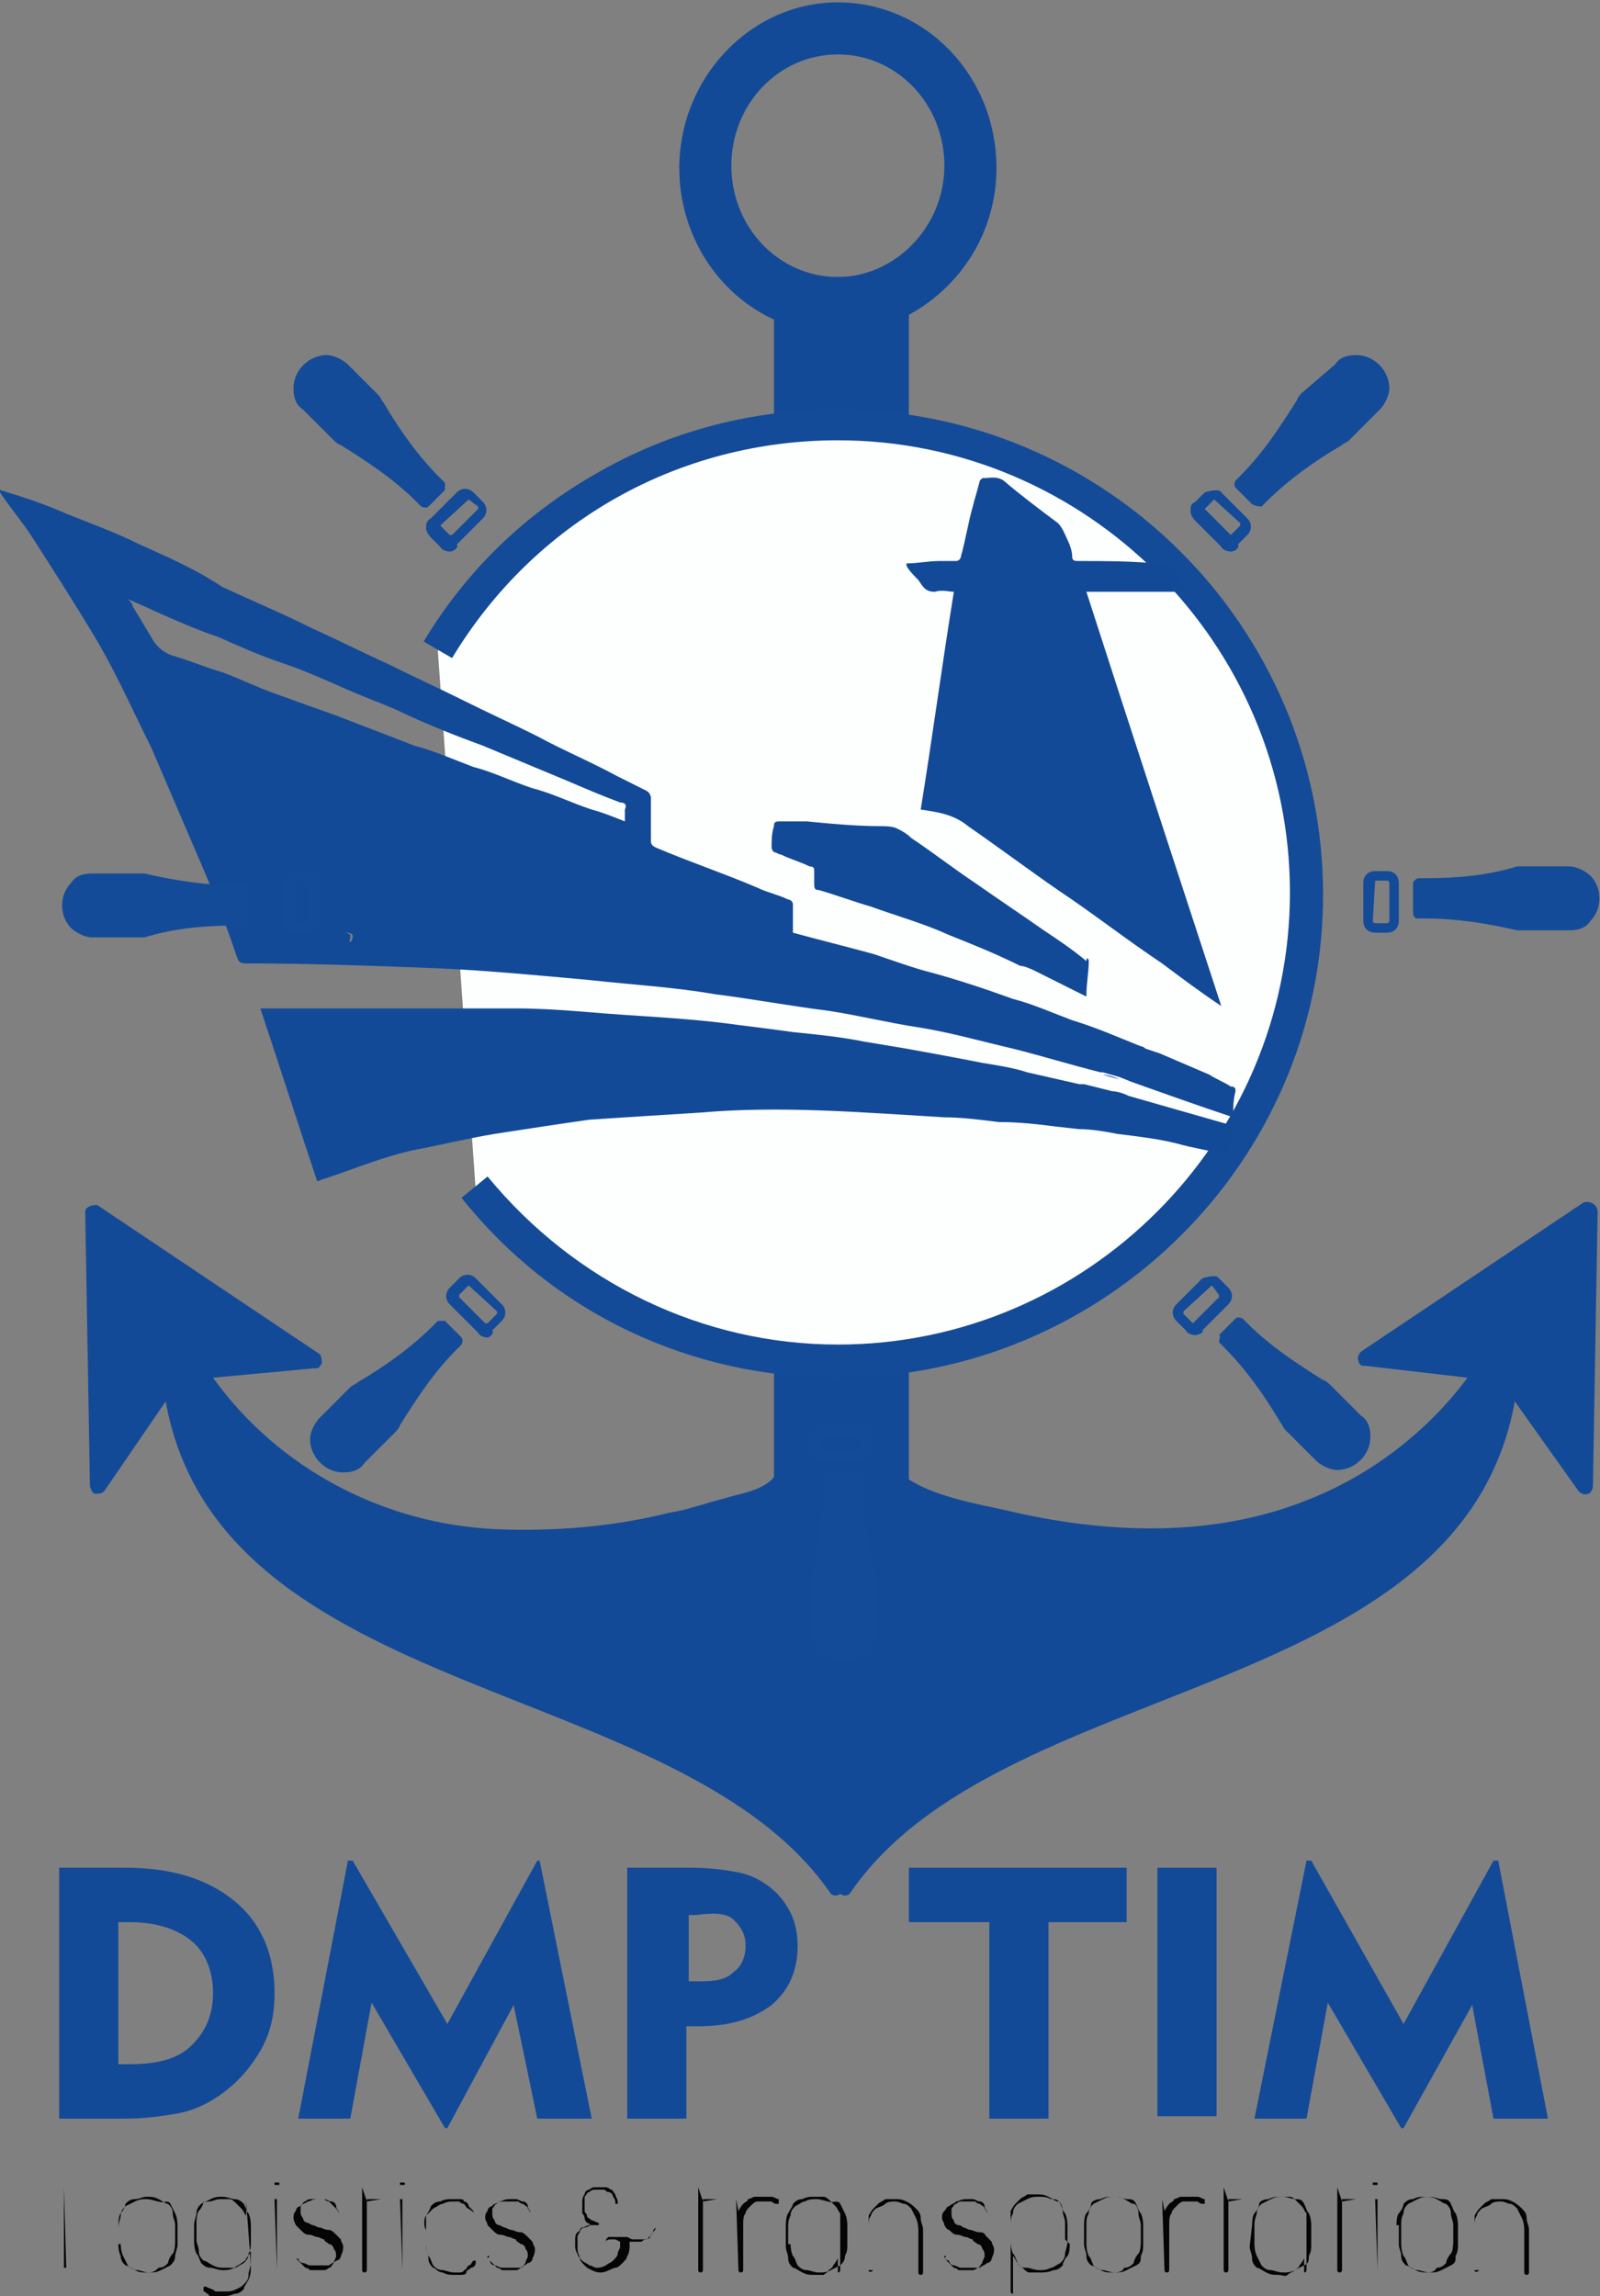 <?xml version="1.0" encoding="utf-8"?>
<!-- Generator: Adobe Illustrator 26.3.0, SVG Export Plug-In . SVG Version: 6.00 Build 0)  -->
<svg version="1.1" id="Layer_2_00000138558044980782426250000004317415673358738363_"
	 xmlns="http://www.w3.org/2000/svg" xmlns:xlink="http://www.w3.org/1999/xlink" x="0px" y="0px" viewBox="0 0 67.6 97"
	 style="enable-background:new 0 0 67.6 97;" xml:space="preserve">
<rect x="0" y="0" width="67.6" height="97" fill="#808080" stroke="none"/>
<style type="text/css">
	.st0{fill:#134A98;}
	.st1{fill:#FDFEFE;}
	.st2{fill:#144B98;}
	.st3{fill:#050505;}
</style>
<g>
	<g>
		<path class="st0" d="M66.9,50.8l-9.4,6.3c0,0-0.2,0.2-0.1,0.4c0,0.1,0.1,0.2,0.2,0.2c0,0,0.1,0,0.1,0l4.3,0.5
			c-1.7,2.3-4.1,4.1-6.6,5.1c-4.1,1.7-8.7,1.5-12.9,0.5c-1.4-0.3-3-0.6-4.1-1.3V27.3h10.9v-2.7H38.4V13.3c2.2-1.2,3.7-3.5,3.7-6.2
			c0-3.9-3-7-6.7-7s-6.7,3.2-6.7,7c0,2.8,1.6,5.3,4,6.4v11.2h-9.6v2.7h9.6v35c-0.5,0.6-1.5,0.7-2.1,0.9c-0.8,0.2-1.6,0.5-2.3,0.6
			c-2.4,0.6-4.9,0.8-7.3,0.7c-4.7-0.2-9.2-2.5-12-6.4l4.3-0.4c0,0,0.1,0,0.1,0c0.1,0,0.1-0.1,0.2-0.2c0-0.1,0-0.3-0.1-0.4l-9.4-6.3
			c0,0-0.5,0-0.5,0.3l0.2,11.6c0,0,0.1,0.3,0.2,0.3c0.2,0,0.3,0,0.4-0.1L7,59.2C9.3,72,28.8,70.8,35.1,80c0.1,0.1,0.3,0.1,0.4,0
			c0.1,0.1,0.3,0.1,0.4,0c6.3-9.3,25.8-8,28.1-20.8l2.7,3.8c0,0,0.2,0.2,0.4,0.1c0.1,0,0.2-0.2,0.2-0.3l0.2-11.6
			C67.5,50.9,67.2,50.7,66.9,50.8 M7.6,58.4L7.6,58.4z M35.4,11.7c-2.5,0-4.5-2.1-4.5-4.7s2-4.7,4.5-4.7c2.5,0,4.5,2.1,4.5,4.7
			S37.8,11.7,35.4,11.7 M63.2,58.3L63.2,58.3z"/>
		<path class="st1" d="M18.5,27.5c3.5-5.7,9.8-9.5,16.9-9.5c10.9,0,19.8,8.9,19.8,19.8s-8.9,19.8-19.8,19.8
			c-6.2,0-11.7-2.9-15.3-7.3"/>
		<path class="st2" d="M35.4,58.2c-6.2,0-12-2.7-15.9-7.6l1.1-0.9c3.7,4.5,9.1,7.1,14.8,7.1c10.5,0,19.1-8.6,19.1-19.1
			s-8.6-19.1-19.1-19.1c-6.7,0-12.8,3.4-16.3,9.2l-1.2-0.7c1.8-3,4.3-5.4,7.3-7.1c3.1-1.8,6.6-2.7,10.2-2.7
			c11.3,0,20.5,9.2,20.5,20.5S46.6,58.2,35.4,58.2"/>
		<path class="st0" d="M2.5,89.5V78.9h2.8c2,0,3.5,0.5,4.6,1.4s1.7,2.2,1.7,3.9c0,1-0.2,1.8-0.7,2.6c-0.5,0.8-1.1,1.4-1.9,1.9
			c-0.5,0.3-1,0.5-1.6,0.6c-0.6,0.1-1.3,0.2-2.1,0.2L2.5,89.5L2.5,89.5z M5,87.2h0.5c1.1,0,2-0.2,2.6-0.8s0.9-1.3,0.9-2.2
			c0-0.9-0.3-1.7-0.9-2.2c-0.6-0.5-1.5-0.8-2.6-0.8H5C5,81.2,5,87.2,5,87.2z"/>
		<polygon class="st0" points="12.6,89.5 14.7,78.6 14.9,78.6 18.9,85.5 22.7,78.6 22.8,78.6 25,89.5 22.7,89.5 21.7,84.7 
			18.9,89.9 18.8,89.9 15.7,84.6 14.8,89.5 		"/>
		<path class="st0" d="M26.5,89.5V78.9h2.7c0.8,0,1.5,0.1,2,0.2c0.5,0.1,0.9,0.3,1.3,0.6c0.4,0.3,0.7,0.7,0.9,1.1
			c0.2,0.4,0.3,0.9,0.3,1.4c0,1.1-0.4,1.9-1.1,2.5c-0.8,0.6-1.8,0.9-3.1,0.9h-0.3c0,0-0.1,0-0.2,0v3.9
			C29.1,89.5,26.5,89.5,26.5,89.5z M29.4,80.9h-0.3v2.8h0.5c0.7,0,1.1-0.1,1.4-0.4c0.3-0.2,0.5-0.6,0.5-1.1s-0.2-0.8-0.5-1.1
			S30.1,80.8,29.4,80.9"/>
		<polygon class="st0" points="41.8,89.5 41.8,81.2 38.4,81.2 38.4,78.9 47.6,78.9 47.6,81.2 44.3,81.2 44.3,89.5 		"/>
		<rect x="48.9" y="78.9" class="st0" width="2.5" height="10.5"/>
		<polygon class="st0" points="53,89.5 55.2,78.6 55.4,78.6 59.3,85.5 63.1,78.6 63.3,78.6 65.4,89.5 63.1,89.5 62.2,84.7 
			59.3,89.9 59.2,89.9 56.1,84.6 55.2,89.5 		"/>
		<path class="st3" d="M2.7,92.4C2.7,92.4,2.7,92.4,2.7,92.4C2.7,92.4,2.7,92.4,2.7,92.4L2.7,92.4C2.7,92.4,2.7,92.4,2.7,92.4
			C2.8,92.4,2.8,92.4,2.7,92.4l0.1,3.4h1.8c0,0,0,0,0,0c0,0,0,0,0,0l0,0v0c0,0,0,0,0,0H2.7c0,0,0,0,0,0c0,0,0,0,0,0L2.7,92.4
			L2.7,92.4z"/>
		<path class="st3" d="M5,94c0,0,0-0.4,0.1-0.5s0.2-0.3,0.2-0.4c0.1-0.1,0.2-0.2,0.4-0.2c0.2,0,0.3-0.1,0.5-0.1c0.2,0,0.3,0,0.5,0.1
			C6.9,93,7,93.1,7.1,93.1c0.1,0.1,0.2,0.2,0.2,0.4c0,0.2,0.1,0.3,0.1,0.5v0.7c0,0,0,0.4-0.1,0.5c-0.1,0.1-0.2,0.3-0.2,0.4
			c-0.1,0.1-0.2,0.2-0.4,0.2C6.5,96,6.4,96,6.2,96c-0.2,0-0.3,0-0.5-0.1s-0.3-0.2-0.4-0.2c-0.1-0.1-0.2-0.2-0.2-0.4
			C5,95.1,5,94.9,5,94.8V94L5,94z M5.1,94.8c0,0,0,0.3,0.1,0.5s0.1,0.2,0.2,0.4c0.1,0.1,0.2,0.2,0.4,0.2c0.1,0,0.3,0.1,0.5,0.1
			c0.2,0,0.3,0,0.5-0.1c0.2-0.1,0.2-0.1,0.4-0.2c0.1-0.1,0.2-0.2,0.2-0.4c0-0.1,0.1-0.3,0.1-0.5V94c0,0,0-0.3-0.1-0.5
			s-0.1-0.2-0.2-0.4S6.9,93.1,6.7,93c-0.1,0-0.3-0.1-0.5-0.1c-0.2,0-0.3,0-0.5,0.1c-0.2,0.1-0.2,0.1-0.4,0.2
			c-0.1,0.1-0.2,0.2-0.2,0.4c0,0.1-0.1,0.3-0.1,0.5V94.8z"/>
		<path class="st3" d="M10.6,95.7c0,0.2,0,0.4-0.1,0.6c-0.1,0.2-0.2,0.3-0.2,0.4c-0.1,0.1-0.2,0.2-0.4,0.2C9.7,97,9.5,97,9.4,97
			c-0.1,0-0.2,0-0.2,0c-0.1,0-0.2,0-0.2,0c-0.1,0-0.2,0-0.2-0.1c-0.1,0-0.1-0.1-0.2-0.1l0,0v-0.1l0,0v-0.1h0.1l0,0
			c0.2,0.1,0.3,0.1,0.4,0.2c0.1,0,0.2,0,0.4,0c0.2,0,0.3,0,0.5-0.1c0.2-0.1,0.2-0.1,0.3-0.2c0.1-0.1,0.2-0.2,0.2-0.4
			s0.1-0.3,0.1-0.5v-0.5c0,0-0.1,0.2-0.2,0.3c0,0.1-0.2,0.2-0.2,0.2c-0.1,0.1-0.2,0.1-0.3,0.2c-0.1,0-0.2,0-0.4,0
			c-0.2,0-0.3,0-0.5-0.1c-0.2-0.1-0.3-0.2-0.4-0.2c-0.1-0.1-0.2-0.2-0.2-0.4c0-0.2-0.1-0.3-0.1-0.5v-0.7c0,0,0-0.4,0.1-0.5
			c0.1-0.1,0.2-0.3,0.2-0.4C8.5,93.1,8.7,93,8.8,93c0.2,0,0.3-0.1,0.5-0.1c0.1,0,0.2,0,0.4,0c0.1,0,0.2,0.1,0.3,0.2
			c0.1,0.1,0.2,0.2,0.2,0.2c0.1,0.1,0.1,0.2,0.2,0.3V93c0,0,0,0,0,0c0,0,0,0,0,0c0,0,0,0,0,0s0,0,0,0L10.6,95.7L10.6,95.7L10.6,95.7
			z M8.2,94.7c0,0,0,0.3,0.1,0.5c0.1,0.1,0.1,0.2,0.2,0.4c0.1,0.1,0.2,0.2,0.4,0.2c0.1,0,0.3,0.1,0.5,0.1s0.3,0,0.5-0.1
			c0.1,0,0.2-0.1,0.4-0.2c0.1-0.1,0.2-0.2,0.2-0.4c0.1-0.2,0.1-0.3,0.1-0.5V94c0,0,0-0.3-0.1-0.5c-0.1-0.1-0.1-0.2-0.2-0.4
			c-0.1-0.1-0.2-0.2-0.4-0.2c-0.1,0-0.3-0.1-0.5-0.1s-0.3,0-0.5,0.1c-0.2,0.1-0.2,0.1-0.4,0.2c-0.1,0.1-0.2,0.2-0.2,0.4
			c0,0.1-0.1,0.3-0.1,0.5V94.7L8.2,94.7z"/>
		<path class="st3" d="M11.6,92.2C11.6,92.2,11.6,92.2,11.6,92.2l0.2,0c0,0,0,0,0,0v0.1c0,0,0,0,0,0h-0.2l0,0l0,0L11.6,92.2
			L11.6,92.2z M11.6,92.9C11.6,92.9,11.6,92.9,11.6,92.9C11.6,92.9,11.6,92.9,11.6,92.9C11.7,92.9,11.7,92.9,11.6,92.9
			C11.7,92.9,11.7,92.9,11.6,92.9l0.1,3c0,0,0,0,0,0.1c0,0,0,0,0,0s0,0,0,0s0,0,0-0.1V92.9L11.6,92.9z"/>
		<path class="st3" d="M12.5,95.4c0,0,0-0.1,0-0.1l0,0c0,0,0,0,0,0S12.5,95.3,12.5,95.4c0,0,0.1,0.1,0.2,0.2
			c0.1,0.1,0.1,0.1,0.2,0.2c0.1,0,0.2,0.1,0.2,0.1c0.1,0,0.2,0,0.3,0c0.1,0,0.2,0,0.3,0c0.1,0,0.2-0.1,0.2-0.1
			c0.1,0,0.1-0.1,0.2-0.2c0-0.1,0.1-0.2,0.1-0.3c0-0.1,0-0.2-0.1-0.3c0-0.1-0.1-0.2-0.2-0.2c-0.1-0.1-0.2-0.1-0.2-0.2
			c-0.1,0-0.2-0.1-0.3-0.1c-0.1,0-0.2-0.1-0.4-0.1c-0.1,0-0.2-0.1-0.3-0.2c-0.1-0.1-0.2-0.2-0.2-0.2s-0.1-0.2-0.1-0.3s0-0.2,0.1-0.3
			c0-0.1,0.1-0.2,0.2-0.2c0-0.1,0.2-0.1,0.3-0.2c0.1,0,0.2-0.1,0.4-0.1c0.1,0,0.2,0,0.3,0c0.1,0,0.2,0.1,0.3,0.1
			c0.1,0,0.2,0.1,0.2,0.2c0,0.1,0.1,0.2,0.1,0.2c0,0,0,0,0,0.1l0,0l0,0c0,0,0,0,0,0c0,0,0,0,0,0c0-0.1-0.1-0.2-0.1-0.2
			S14,93.1,13.9,93c-0.1,0-0.2-0.1-0.2-0.1c-0.1,0-0.2,0-0.3,0c-0.1,0-0.2,0-0.3,0c-0.1,0-0.2,0.1-0.2,0.1c-0.1,0-0.1,0.1-0.2,0.2
			c0,0.1,0,0.2,0,0.2c0,0.1,0,0.2,0.1,0.3c0,0.1,0.1,0.2,0.2,0.2c0,0,0.2,0.1,0.2,0.1c0.1,0,0.2,0.1,0.3,0.1c0.1,0,0.2,0.1,0.4,0.1
			c0.1,0,0.2,0.1,0.3,0.2c0.1,0.1,0.2,0.2,0.2,0.2c0,0.1,0.1,0.2,0.1,0.3s0,0.2-0.1,0.4c0,0.1-0.1,0.2-0.2,0.2
			c-0.1,0.1-0.2,0.1-0.3,0.2c-0.1,0-0.2,0-0.4,0c-0.1,0-0.2,0-0.4,0c-0.1,0-0.2-0.1-0.3-0.1c-0.1,0-0.2-0.1-0.2-0.2
			C12.5,95.5,12.5,95.4,12.5,95.4"/>
		<path class="st3" d="M15.5,93v2.9c0,0,0,0.1-0.1,0.1l0,0c0,0-0.1,0-0.1-0.1V93h-0.5c0,0,0,0,0,0c0,0,0,0,0,0c0,0,0,0,0,0
			c0,0,0,0,0,0h0.5v-0.6c0,0,0,0,0,0c0,0,0,0,0,0l0,0c0,0,0,0,0,0c0,0,0,0,0,0L15.5,93l0.6-0.1c0,0,0,0,0,0c0,0,0,0,0,0c0,0,0,0,0,0
			c0,0,0,0,0,0H15.5L15.5,93z"/>
		<path class="st3" d="M16.9,92.2C16.9,92.2,16.9,92.2,16.9,92.2l0.2,0c0,0,0,0,0,0v0.1c0,0,0,0,0,0h-0.2l0,0l0,0L16.9,92.2
			L16.9,92.2z M16.9,92.9C16.9,92.9,16.9,92.9,16.9,92.9C16.9,92.9,16.9,92.9,16.9,92.9C17,92.9,16.9,92.9,16.9,92.9
			C17,92.9,17,92.9,16.9,92.9l0.1,3c0,0,0,0,0,0.1c0,0,0,0,0,0c0,0,0,0,0,0c0,0,0,0,0-0.1V92.9L16.9,92.9z"/>
		<path class="st3" d="M18,93.6c0,0,0.2-0.3,0.2-0.4c0.1-0.1,0.2-0.2,0.4-0.2c0.2-0.1,0.3-0.1,0.5-0.1c0.1,0,0.2,0,0.3,0
			c0.1,0,0.2,0,0.2,0.1c0.1,0,0.2,0.1,0.2,0.2c0.1,0.1,0.1,0.1,0.2,0.2l0,0v0.1H20c0,0,0,0,0,0c0-0.1-0.1-0.1-0.2-0.2
			c-0.1,0-0.1-0.1-0.2-0.2c-0.1,0-0.2-0.1-0.2-0.1s-0.2,0-0.2,0c-0.2,0-0.3,0-0.5,0.1c-0.1,0-0.2,0.1-0.4,0.2
			C18.2,93.4,18.1,93.5,18,93.6c0,0.2,0,0.4,0,0.5v0.7c0,0,0,0.3,0.1,0.5c0.1,0.1,0.1,0.2,0.2,0.4c0.1,0.1,0.2,0.2,0.4,0.2
			c0.1,0,0.3,0.1,0.5,0.1c0.1,0,0.2,0,0.2,0s0.2,0,0.2-0.1c0.1,0,0.1-0.1,0.2-0.2c0.1,0,0.1-0.1,0.2-0.2c0,0,0,0,0,0h0.1
			c0,0,0,0.1,0,0.1c0,0.1-0.1,0.2-0.2,0.2c-0.1,0.1-0.2,0.1-0.2,0.2s-0.2,0.1-0.2,0.1c-0.1,0-0.2,0-0.3,0c-0.2,0-0.3,0-0.5-0.1
			c-0.2,0-0.3-0.2-0.4-0.2c-0.1-0.1-0.2-0.2-0.2-0.4c0-0.2-0.1-0.3-0.1-0.5v-0.7C17.9,94.1,17.9,93.7,18,93.6"/>
		<path class="st3" d="M20.6,95.4c0,0,0-0.1,0-0.1l0,0c0,0,0,0,0,0C20.7,95.3,20.7,95.3,20.6,95.4c0,0,0.1,0.1,0.2,0.2
			c0.1,0.1,0.1,0.1,0.2,0.2c0.1,0,0.2,0.1,0.2,0.1c0.1,0,0.2,0,0.3,0c0.1,0,0.2,0,0.3,0c0.1,0,0.2-0.1,0.2-0.1
			c0.1,0,0.1-0.1,0.2-0.2c0-0.1,0.1-0.2,0.1-0.3c0-0.1,0-0.2-0.1-0.3c0-0.1-0.1-0.2-0.2-0.2c-0.1-0.1-0.2-0.1-0.2-0.2
			c-0.1,0-0.2-0.1-0.3-0.1c-0.1,0-0.2-0.1-0.4-0.1c-0.1,0-0.2-0.1-0.3-0.2c-0.1-0.1-0.2-0.2-0.2-0.2c0-0.1-0.1-0.2-0.1-0.3
			s0-0.2,0.1-0.3c0-0.1,0.1-0.2,0.2-0.2c0-0.1,0.2-0.1,0.3-0.2c0.1,0,0.2-0.1,0.4-0.1s0.2,0,0.3,0c0.1,0,0.2,0.1,0.3,0.1
			c0.1,0,0.2,0.1,0.2,0.2c0,0.1,0.1,0.2,0.1,0.2c0,0,0,0,0,0.1l0,0l0,0c0,0,0,0,0,0c0,0,0,0,0,0c0-0.1-0.1-0.2-0.1-0.2
			c0-0.1-0.1-0.1-0.2-0.2c-0.1,0-0.2-0.1-0.2-0.1c-0.1,0-0.2,0-0.3,0s-0.2,0-0.3,0S21,93,21,93.1c-0.1,0-0.1,0.1-0.2,0.2
			c0,0.1,0,0.2,0,0.2c0,0.1,0,0.2,0.1,0.3c0,0.1,0.1,0.2,0.2,0.2c0,0,0.2,0.1,0.2,0.1c0.1,0,0.2,0.1,0.3,0.1c0.1,0,0.2,0.1,0.4,0.1
			c0.1,0,0.2,0.1,0.3,0.2c0.1,0.1,0.2,0.2,0.2,0.2c0,0.1,0.1,0.2,0.1,0.3s0,0.2-0.1,0.4c0,0.1-0.1,0.2-0.2,0.2
			c-0.1,0.1-0.2,0.1-0.3,0.2c-0.1,0-0.2,0-0.4,0c-0.1,0-0.2,0-0.4,0c-0.1,0-0.2-0.1-0.3-0.1c-0.1,0-0.2-0.1-0.2-0.2
			C20.7,95.5,20.6,95.4,20.6,95.4"/>
		<path class="st3" d="M25.6,94.7C25.6,94.7,25.6,94.7,25.6,94.7c0-0.1,0-0.1,0.1-0.2c0,0,0.1,0,0.1,0c0,0,0.1,0,0.2,0
			c0,0,0.1,0,0.2,0c0,0,0.1,0,0.1,0h0.2l0.2,0.1c0,0,0.1,0,0.2,0c0.1,0,0.2,0,0.3,0c0.1,0,0.2,0,0.2-0.1c0.1,0,0.1-0.1,0.2-0.2
			c0-0.1,0-0.1,0.1-0.2l0,0c0,0,0,0,0,0l0,0l0,0c0,0,0,0,0,0c0,0.1-0.1,0.2-0.2,0.3c0,0.1-0.1,0.2-0.2,0.2c-0.1,0-0.2,0.1-0.2,0.1
			s-0.2,0-0.3,0c0,0,0,0-0.1,0h-0.1v0.2c0,0,0,0.3-0.1,0.4c0,0.1-0.1,0.2-0.2,0.3c-0.1,0.1-0.2,0.2-0.3,0.2S25.6,96,25.4,96
			c-0.1,0-0.2,0-0.4-0.1c-0.2-0.1-0.2-0.1-0.3-0.2c-0.1-0.1-0.2-0.2-0.2-0.3c0-0.1-0.1-0.2-0.1-0.4v-0.2c0,0,0-0.2,0-0.3
			c0-0.1,0.1-0.2,0.1-0.2c0-0.1,0.1-0.2,0.2-0.2c0.1,0,0.2-0.1,0.3-0.1c-0.1,0-0.1-0.1-0.2-0.1c0,0-0.1-0.1-0.1-0.2
			c0,0,0-0.1-0.1-0.2c0-0.1,0-0.1,0-0.2V93c0,0,0-0.2,0.1-0.3c0-0.1,0.1-0.2,0.2-0.2c0.1-0.1,0.2-0.1,0.2-0.1s0.2,0,0.3,0
			c0.1,0,0.2,0,0.2,0c0.1,0,0.2,0.1,0.2,0.1c0.1,0,0.1,0.1,0.2,0.2c0,0.1,0.1,0.2,0.1,0.3l0,0v0.1h-0.1l0,0c0-0.1,0-0.2-0.1-0.3
			c0-0.1-0.1-0.2-0.2-0.2c-0.1,0-0.1-0.1-0.2-0.1c-0.1,0-0.2,0-0.2,0s-0.2,0-0.2,0c-0.1,0-0.2,0.1-0.2,0.1c-0.1,0-0.1,0.1-0.2,0.2
			c0,0.1,0,0.2,0,0.3v0.1c0,0,0,0.2,0,0.2c0,0.1,0.1,0.1,0.1,0.2c0,0.1,0.1,0.1,0.2,0.2c0.1,0,0.2,0.1,0.3,0.1c0,0,0,0,0,0l0,0v0.1
			c0,0,0,0,0,0h-0.1c0,0-0.2,0-0.3,0c-0.1,0-0.2,0.1-0.3,0.1c-0.1,0-0.1,0.2-0.2,0.2c-0.1,0.1-0.1,0.2-0.1,0.4v0.2
			c0,0,0,0.2,0.1,0.3c0,0.1,0.1,0.2,0.2,0.3c0.1,0.1,0.2,0.1,0.3,0.2c0.1,0,0.2,0.1,0.3,0.1c0.1,0,0.2,0,0.4-0.1
			c0.1-0.1,0.2-0.1,0.3-0.2c0.1-0.1,0.2-0.2,0.2-0.3c0-0.1,0.1-0.2,0.1-0.3v-0.2L26,94.6c0,0-0.2,0-0.2,0S25.6,94.6,25.6,94.7
			C25.6,94.7,25.6,94.7,25.6,94.7c-0.1-0.1-0.1-0.1-0.1-0.1l0,0L25.6,94.7z"/>
		<path class="st3" d="M29.7,93v2.9c0,0,0,0.1-0.1,0.1l0,0c0,0-0.1,0-0.1-0.1V93h-0.5c0,0,0,0,0,0c0,0,0,0,0,0c0,0,0,0,0,0
			c0,0,0,0,0,0h0.5v-0.6c0,0,0,0,0,0c0,0,0,0,0,0l0,0c0,0,0,0,0,0c0,0,0,0,0,0L29.7,93l0.6-0.1c0,0,0,0,0,0c0,0,0,0,0,0c0,0,0,0,0,0
			c0,0,0,0,0,0H29.7L29.7,93z"/>
		<path class="st3" d="M31.1,92.9C31.1,92.9,31.1,92.9,31.1,92.9C31.1,92.9,31.1,92.9,31.1,92.9L31.1,92.9
			C31.2,92.9,31.2,92.9,31.1,92.9C31.2,92.9,31.2,92.9,31.1,92.9l0.1,0.5c0,0,0.1-0.2,0.2-0.3s0.2-0.1,0.2-0.2
			c0.1,0,0.2-0.1,0.3-0.1c0.1,0,0.2,0,0.3,0c0.1,0,0.2,0,0.4,0c0.1,0,0.2,0.1,0.3,0.1c0,0,0,0,0,0.1l0,0v0.1c0,0-0.1,0-0.1,0
			c-0.1,0-0.2-0.1-0.2-0.1c-0.1,0-0.2,0-0.3,0s-0.2,0-0.3,0c-0.1,0-0.2,0.1-0.3,0.2c-0.1,0.1-0.2,0.2-0.2,0.3
			c-0.1,0.1-0.1,0.3-0.1,0.5v1.9c0,0,0,0.1-0.1,0.1l0,0c0,0-0.1,0-0.1-0.1L31.1,92.9L31.1,92.9L31.1,92.9z"/>
		<path class="st3" d="M33.2,94c0,0,0-0.4,0.1-0.5c0.1-0.2,0.2-0.3,0.2-0.4c0.1-0.1,0.2-0.2,0.4-0.2c0.2-0.1,0.3-0.1,0.5-0.1
			c0.1,0,0.2,0,0.4,0c0.1,0,0.2,0.1,0.3,0.2c0.1,0.1,0.2,0.2,0.2,0.2c0.1,0.1,0.1,0.2,0.2,0.3v-0.6c0,0,0,0,0,0c0,0,0,0,0,0
			c0,0,0,0,0,0c0,0,0,0,0,0v3c0,0,0,0.1-0.1,0.1l0,0c0,0,0,0,0,0c0,0,0,0,0,0v-0.6c0,0-0.1,0.2-0.2,0.3c0,0.1-0.2,0.2-0.2,0.2
			C35,96,34.9,96,34.8,96.1c-0.1,0-0.2,0-0.4,0c-0.2,0-0.3,0-0.5-0.1c-0.2-0.1-0.3-0.2-0.4-0.2c-0.1-0.1-0.2-0.2-0.2-0.4
			c0-0.2-0.1-0.3-0.1-0.5L33.2,94L33.2,94L33.2,94z M33.4,94.8c0,0,0,0.3,0.1,0.5c0.1,0.1,0.1,0.2,0.2,0.4c0.1,0.1,0.2,0.2,0.4,0.2
			c0.1,0,0.3,0.1,0.5,0.1c0.2,0,0.3,0,0.5-0.1c0.2-0.1,0.2-0.1,0.4-0.2c0.1-0.1,0.2-0.2,0.2-0.4c0.1-0.2,0.1-0.3,0.1-0.5V94
			c0,0,0-0.3-0.1-0.5s-0.1-0.2-0.2-0.4S35.1,93.1,35,93c-0.1,0-0.3-0.1-0.5-0.1c-0.2,0-0.3,0-0.5,0.1c-0.1,0-0.2,0.1-0.4,0.2
			c-0.1,0.1-0.2,0.2-0.2,0.4c-0.1,0.2-0.1,0.3-0.1,0.5V94.8z"/>
		<path class="st3" d="M36.9,95.9C36.9,95.9,36.9,96,36.9,95.9L36.9,95.9c-0.1,0.1-0.2,0.1-0.2,0v-3c0,0,0,0,0,0c0,0,0,0,0,0l0,0
			c0,0,0,0,0,0c0,0,0,0,0,0v0.7c0,0,0.1-0.2,0.2-0.3s0.2-0.2,0.2-0.2c0.1-0.1,0.2-0.1,0.3-0.2c0.1,0,0.2,0,0.4,0
			c0.2,0,0.3,0,0.5,0.1c0.2,0.1,0.3,0.2,0.4,0.3c0.1,0.1,0.2,0.2,0.2,0.4c0,0.2,0.1,0.3,0.1,0.5v1.8c0,0,0,0.1-0.1,0.1l0,0
			c0,0-0.1,0-0.1-0.1v-1.8c0,0,0-0.3-0.1-0.5c-0.1-0.2-0.1-0.2-0.2-0.4c-0.1-0.1-0.2-0.2-0.3-0.2c-0.1,0-0.2-0.1-0.4-0.1
			c-0.1,0-0.3,0-0.4,0.1c-0.1,0.1-0.2,0.1-0.4,0.2c-0.1,0.1-0.2,0.2-0.2,0.3c-0.1,0.1-0.1,0.3-0.1,0.4v1.9l0,0L36.9,95.9z"/>
		<path class="st3" d="M39.9,95.4c0,0,0-0.1,0-0.1l0,0c0,0,0,0,0,0C40,95.3,40,95.3,39.9,95.4c0,0,0.1,0.1,0.2,0.2
			c0.1,0.1,0.1,0.1,0.2,0.2c0.1,0,0.2,0.1,0.2,0.1c0.1,0,0.2,0,0.3,0c0.1,0,0.2,0,0.3,0c0.1,0,0.2-0.1,0.2-0.1
			c0.1,0,0.1-0.1,0.2-0.2c0-0.1,0.1-0.2,0.1-0.3c0-0.1,0-0.2-0.1-0.3c0-0.1-0.1-0.2-0.2-0.2c-0.1-0.1-0.2-0.1-0.2-0.2
			c-0.1,0-0.2-0.1-0.3-0.1c-0.1,0-0.2-0.1-0.4-0.1c-0.1,0-0.2-0.1-0.3-0.2c-0.1,0-0.2-0.2-0.2-0.2c0-0.1-0.1-0.2-0.1-0.3
			s0-0.2,0.1-0.3c0.1-0.1,0.1-0.2,0.2-0.2c0.1-0.1,0.2-0.1,0.3-0.2c0.1,0,0.2-0.1,0.4-0.1s0.2,0,0.3,0c0.1,0,0.2,0.1,0.3,0.1
			c0.1,0,0.2,0.1,0.2,0.2c0,0.1,0.1,0.2,0.1,0.2c0,0,0,0,0,0.1l0,0l0,0c0,0,0,0,0,0c0,0,0,0,0,0c0-0.1-0.1-0.2-0.1-0.2
			c0-0.1-0.1-0.1-0.2-0.2c-0.1,0-0.2-0.1-0.2-0.1c-0.1,0-0.2,0-0.3,0s-0.2,0-0.3,0c-0.1,0-0.2,0.1-0.2,0.1c-0.1,0-0.1,0.1-0.2,0.2
			c0,0.1,0,0.2,0,0.2c0,0.1,0,0.2,0.1,0.3c0,0.1,0.1,0.2,0.2,0.2c0.1,0,0.2,0.1,0.2,0.1c0.1,0,0.2,0.1,0.3,0.1s0.2,0.1,0.4,0.1
			s0.2,0.1,0.3,0.2c0.1,0.1,0.2,0.2,0.2,0.2c0,0.1,0.1,0.2,0.1,0.3s0,0.2-0.1,0.4c0,0.1-0.1,0.2-0.2,0.2c-0.1,0.1-0.2,0.1-0.3,0.2
			c-0.1,0-0.2,0-0.4,0s-0.2,0-0.4,0c-0.1,0-0.2-0.1-0.3-0.1c-0.1,0-0.2-0.1-0.2-0.2C40,95.5,39.9,95.4,39.9,95.4"/>
		<path class="st3" d="M45.2,94.8c0,0,0,0.4-0.1,0.5c-0.1,0.1-0.2,0.3-0.2,0.4c-0.1,0.1-0.2,0.2-0.4,0.2C44.3,96,44.1,96,43.9,96
			c-0.1,0-0.2,0-0.4,0c-0.1,0-0.2-0.1-0.3-0.2c-0.1-0.1-0.2-0.1-0.2-0.2c-0.1-0.1-0.1-0.2-0.2-0.3v1.6c0,0,0,0,0,0c0,0,0,0,0,0l0,0
			c0,0-0.1,0-0.1-0.1v-4c0,0,0,0,0,0c0,0,0,0,0,0c0,0,0,0,0,0c0,0,0,0,0,0v0.6c0,0,0.1-0.2,0.2-0.3c0.1-0.1,0.2-0.2,0.2-0.2
			c0.1-0.1,0.2-0.1,0.3-0.2c0.1,0,0.2,0,0.4,0c0.2,0,0.3,0,0.5,0.1c0.2,0.1,0.3,0.2,0.4,0.2s0.2,0.2,0.2,0.4c0,0.2,0.1,0.3,0.1,0.5
			v0.7l0,0L45.2,94.8z M45.1,94c0,0,0-0.3-0.1-0.5c-0.1-0.1-0.1-0.2-0.2-0.4s-0.2-0.2-0.4-0.2c-0.2-0.1-0.3-0.1-0.5-0.1
			s-0.3,0-0.5,0.1c-0.2,0.1-0.2,0.1-0.4,0.2c-0.1,0.1-0.2,0.2-0.2,0.4c-0.1,0.2-0.1,0.3-0.1,0.5v0.7c0,0,0,0.3,0.1,0.5
			c0.1,0.1,0.1,0.2,0.2,0.4s0.2,0.2,0.4,0.2c0.1,0,0.3,0.1,0.5,0.1s0.3,0,0.5-0.1c0.1,0,0.2-0.1,0.4-0.2c0.1-0.1,0.2-0.2,0.2-0.4
			c0-0.1,0.1-0.3,0.1-0.5V94z"/>
		<path class="st3" d="M45.8,94c0,0,0-0.4,0.1-0.5c0.1-0.1,0.2-0.3,0.2-0.4s0.2-0.2,0.4-0.2c0.2-0.1,0.3-0.1,0.5-0.1
			c0.2,0,0.3,0,0.5,0.1s0.3,0.2,0.4,0.2s0.2,0.2,0.2,0.4c0,0.2,0.1,0.3,0.1,0.5v0.7c0,0,0,0.4-0.1,0.5c-0.1,0.1-0.2,0.3-0.2,0.4
			c-0.1,0.1-0.2,0.2-0.4,0.2C47.4,96,47.2,96,47,96c-0.2,0-0.3,0-0.5-0.1s-0.3-0.2-0.4-0.2c-0.1-0.1-0.2-0.2-0.2-0.4
			c0-0.2-0.1-0.3-0.1-0.5V94L45.8,94z M45.9,94.8c0,0,0,0.3,0.1,0.5c0.1,0.1,0.1,0.2,0.2,0.4c0.1,0.1,0.2,0.2,0.4,0.2
			c0.1,0,0.3,0.1,0.5,0.1s0.3,0,0.5-0.1s0.2-0.1,0.4-0.2s0.2-0.2,0.2-0.4c0.1-0.2,0.1-0.3,0.1-0.5V94c0,0,0-0.3-0.1-0.5
			c-0.1-0.1-0.1-0.2-0.2-0.4s-0.2-0.2-0.4-0.2c-0.1,0-0.3-0.1-0.5-0.1s-0.3,0-0.5,0.1c-0.2,0.1-0.2,0.1-0.4,0.2
			c-0.1,0.1-0.2,0.2-0.2,0.4c-0.1,0.2-0.1,0.3-0.1,0.5V94.8z"/>
		<path class="st3" d="M49.1,92.9C49.1,92.9,49.1,92.9,49.1,92.9C49.1,92.9,49.1,92.9,49.1,92.9L49.1,92.9
			C49.2,92.9,49.2,92.9,49.1,92.9C49.2,92.9,49.2,92.9,49.1,92.9l0.1,0.5c0,0,0.1-0.2,0.2-0.3c0.1-0.1,0.2-0.1,0.2-0.2
			c0.1,0,0.2-0.1,0.3-0.1c0.1,0,0.2,0,0.3,0c0.1,0,0.2,0,0.4,0c0.1,0,0.2,0.1,0.3,0.1c0,0,0,0,0,0.1l0,0v0.1c0,0-0.1,0-0.1,0
			c-0.1,0-0.2-0.1-0.2-0.1c-0.1,0-0.2,0-0.3,0s-0.2,0-0.3,0c-0.1,0-0.2,0.1-0.3,0.2c-0.1,0.1-0.2,0.2-0.2,0.3
			c-0.1,0.1-0.1,0.3-0.1,0.5v1.9c0,0,0,0.1-0.1,0.1l0,0c0,0-0.1,0-0.1-0.1L49.1,92.9L49.1,92.9L49.1,92.9z"/>
		<path class="st3" d="M51.9,93v2.9c0,0,0,0.1-0.1,0.1l0,0c0,0-0.1,0-0.1-0.1V93h-0.5c0,0,0,0,0,0s0,0,0,0c0,0,0,0,0,0c0,0,0,0,0,0
			h0.5v-0.6c0,0,0,0,0,0c0,0,0,0,0,0l0,0c0,0,0,0,0,0c0,0,0,0,0,0L51.9,93l0.6-0.1c0,0,0,0,0,0c0,0,0,0,0,0c0,0,0,0,0,0c0,0,0,0,0,0
			H51.9L51.9,93z"/>
		<path class="st3" d="M52.9,94c0,0,0-0.4,0.1-0.5c0.1-0.1,0.2-0.3,0.2-0.4s0.2-0.2,0.4-0.2c0.2-0.1,0.3-0.1,0.5-0.1
			c0.1,0,0.2,0,0.4,0c0.1,0,0.2,0.1,0.3,0.2c0.1,0.1,0.2,0.2,0.2,0.2c0.1,0.1,0.1,0.2,0.2,0.3v-0.6c0,0,0,0,0,0c0,0,0,0,0,0
			c0,0,0,0,0,0s0,0,0,0v3c0,0,0,0.1-0.1,0.1l0,0c0,0,0,0,0,0c0,0,0,0,0,0v-0.6c0,0-0.1,0.2-0.2,0.3c0,0.1-0.2,0.2-0.2,0.2
			c-0.1,0.1-0.2,0.1-0.3,0.2s-0.2,0-0.4,0c-0.2,0-0.3,0-0.5-0.1c-0.2-0.1-0.3-0.2-0.4-0.2c-0.1-0.1-0.2-0.2-0.2-0.4
			c0-0.2-0.1-0.3-0.1-0.5L52.9,94L52.9,94L52.9,94z M53,94.8c0,0,0,0.3,0.1,0.5s0.1,0.2,0.2,0.4c0.1,0.1,0.2,0.2,0.4,0.2
			c0.1,0,0.3,0.1,0.5,0.1s0.3,0,0.5-0.1s0.2-0.1,0.4-0.2s0.2-0.2,0.2-0.4c0.1-0.2,0.1-0.3,0.1-0.5V94c0,0,0-0.3-0.1-0.5
			c-0.1-0.1-0.1-0.2-0.2-0.4s-0.2-0.2-0.4-0.2c-0.1,0-0.3-0.1-0.5-0.1s-0.3,0-0.5,0.1c-0.2,0.1-0.2,0.1-0.4,0.2
			c-0.1,0.1-0.2,0.2-0.2,0.4C53,93.8,53,93.9,53,94V94.8z"/>
		<path class="st3" d="M56.7,93v2.9c0,0,0,0.1-0.1,0.1l0,0c0,0-0.1,0-0.1-0.1V93h-0.5c0,0,0,0,0,0c0,0,0,0,0,0c0,0,0,0,0,0
			c0,0,0,0,0,0h0.5v-0.6c0,0,0,0,0,0c0,0,0,0,0,0l0,0c0,0,0,0,0,0c0,0,0,0,0,0L56.7,93l0.6-0.1c0,0,0,0,0,0c0,0,0,0,0,0c0,0,0,0,0,0
			c0,0,0,0,0,0H56.7L56.7,93z"/>
		<path class="st3" d="M58,92.2C58,92.2,58,92.2,58,92.2l0.2,0c0,0,0,0,0,0v0.1c0,0,0,0,0,0h-0.2l0,0l0,0L58,92.2L58,92.2z
			 M58.1,92.9C58.1,92.9,58.1,92.9,58.1,92.9C58.1,92.9,58.1,92.9,58.1,92.9C58.1,92.9,58.1,92.9,58.1,92.9
			C58.1,92.9,58.1,92.9,58.1,92.9l0.1,3c0,0,0,0,0,0.1c0,0,0,0,0,0c0,0,0,0,0,0c0,0,0,0,0-0.1V92.9L58.1,92.9z"/>
		<path class="st3" d="M59,94c0,0,0-0.4,0.1-0.5c0.1-0.1,0.2-0.3,0.2-0.4c0.1-0.1,0.2-0.2,0.4-0.2c0.2-0.1,0.3-0.1,0.5-0.1
			s0.3,0,0.5,0.1s0.3,0.2,0.4,0.2c0.1,0.1,0.2,0.2,0.2,0.4c0,0.2,0.1,0.3,0.1,0.5v0.7c0,0,0,0.4-0.1,0.5c-0.1,0.1-0.2,0.3-0.2,0.4
			c-0.1,0.1-0.2,0.2-0.4,0.2C60.6,96,60.4,96,60.3,96s-0.3,0-0.5-0.1c-0.2-0.1-0.3-0.2-0.4-0.2c-0.1-0.1-0.2-0.2-0.2-0.4
			c0-0.2-0.1-0.3-0.1-0.5V94L59,94z M59.2,94.8c0,0,0,0.3,0.1,0.5c0.1,0.1,0.1,0.2,0.2,0.4c0.1,0.1,0.2,0.2,0.4,0.2
			c0.1,0,0.3,0.1,0.5,0.1c0.2,0,0.3,0,0.5-0.1s0.2-0.1,0.4-0.2s0.2-0.2,0.2-0.4c0.1-0.2,0.1-0.3,0.1-0.5V94c0,0,0-0.3-0.1-0.5
			c-0.1-0.1-0.1-0.2-0.2-0.4s-0.2-0.2-0.4-0.2c-0.1,0-0.3-0.1-0.5-0.1c-0.2,0-0.3,0-0.5,0.1c-0.2,0.1-0.2,0.1-0.4,0.2
			c-0.1,0.1-0.2,0.2-0.2,0.4c-0.1,0.2-0.1,0.3-0.1,0.5V94.8z"/>
		<path class="st3" d="M62.5,95.9C62.5,95.9,62.5,96,62.5,95.9L62.5,95.9c-0.1,0.1-0.2,0.1-0.2,0v-3c0,0,0,0,0,0c0,0,0,0,0,0l0,0
			c0,0,0,0,0,0c0,0,0,0,0,0v0.7c0,0,0.1-0.2,0.2-0.3c0.1-0.1,0.2-0.2,0.2-0.2c0.1-0.1,0.2-0.1,0.3-0.2c0.1,0,0.2,0,0.4,0
			c0.2,0,0.3,0,0.5,0.1c0.2,0.1,0.3,0.2,0.4,0.3c0.1,0.1,0.2,0.2,0.2,0.4c0,0.2,0.1,0.3,0.1,0.5v1.8c0,0,0,0.1-0.1,0.1l0,0
			c0,0-0.1,0-0.1-0.1v-1.8c0,0,0-0.3-0.1-0.5c-0.1-0.2-0.1-0.2-0.2-0.4c-0.1-0.1-0.2-0.2-0.3-0.2c-0.1,0-0.2-0.1-0.4-0.1
			c-0.1,0-0.3,0-0.4,0.1c-0.1,0.1-0.2,0.1-0.4,0.2c-0.1,0.1-0.2,0.2-0.2,0.3c-0.1,0.1-0.1,0.3-0.1,0.4v1.9l0,0L62.5,95.9z"/>
		<path class="st0" d="M46,40.6c0,0.5-0.1,0.9-0.1,1.5c-0.6-0.3-1.2-0.6-1.8-0.9l0,0L43.7,41c0,0-0.4-0.2-0.6-0.2
			c-1-0.5-2-0.9-3-1.3c-1.1-0.5-2.2-0.8-3.3-1.2c-0.7-0.2-1.5-0.5-2.2-0.7c-0.2,0-0.2-0.1-0.2-0.3c0-0.2,0-0.3,0-0.5
			c0-0.1,0-0.2-0.2-0.2c-0.4-0.2-0.8-0.3-1.2-0.5c-0.1,0-0.2-0.1-0.3-0.1c0,0-0.1-0.1-0.1-0.2c0-0.3,0-0.6,0.1-0.9
			c0-0.1,0-0.2,0.2-0.2c0.4,0,0.8,0,1.2,0c1,0.1,2.1,0.2,3.1,0.2c0.2,0,0.5,0,0.7,0.1c0.2,0.1,0.4,0.2,0.6,0.4
			c0.9,0.6,1.8,1.3,2.7,1.9c1,0.7,1.9,1.3,2.9,2c0.6,0.4,1.2,0.8,1.8,1.3C45.9,40.4,46,40.5,46,40.6"/>
		<path class="st0" d="M46.6,45.4c0.2,0,0.5,0.1,0.7,0.2L46.6,45.4z M14.8,39.6c0,0-0.2-0.1-0.3-0.1c0,0,0,0.1-0.1,0.2
			c0.1,0,0.2,0.1,0.3,0.2C14.7,39.8,14.8,39.7,14.8,39.6"/>
		<path class="st0" d="M52,45.9c-0.3-0.2-0.6-0.3-0.9-0.5c-0.7-0.3-1.4-0.6-2.1-0.9l-0.6-0.2c0,0-0.1-0.1-0.2-0.1
			c-1-0.4-1.9-0.8-2.9-1.1c-0.8-0.3-1.7-0.7-2.5-0.9c-1.1-0.4-2.3-0.8-3.4-1.1c-0.8-0.2-1.6-0.5-2.5-0.8c-1.1-0.3-2.3-0.6-3.4-0.9
			c0-0.4,0-0.8,0-1.2c0-0.1-0.1-0.2-0.2-0.2c-0.4-0.2-0.9-0.3-1.3-0.5c-1.4-0.6-2.9-1.1-4.3-1.7c-0.2-0.1-0.2-0.2-0.2-0.3v-1.8
			c0,0,0-0.2-0.2-0.3c-0.4-0.2-0.8-0.4-1.2-0.6c-1.1-0.6-2.3-1.1-3.4-1.7c-1-0.5-2.1-1-3.1-1.5c-1-0.5-2.1-1-3.1-1.5
			c-1.1-0.5-2.3-1.1-3.4-1.6c-1.2-0.6-2.4-1.1-3.7-1.7C8.2,24,7,23.5,5.9,23c-1-0.5-2.1-0.9-3.1-1.3c-0.9-0.4-1.8-0.7-2.8-1v0.1
			c0.4,0.6,0.9,1.2,1.3,1.8C2.2,24,3.1,25.4,4,26.9c0.9,1.5,1.6,3.1,2.4,4.7C7,33,7.6,34.4,8.2,35.8c0.7,1.6,1.3,3.1,1.8,4.6
			c0.1,0.3,0.2,0.3,0.5,0.3c2.6,0,5.3,0.1,7.9,0.2c2.2,0.1,4.3,0.3,6.5,0.5c1.8,0.2,3.6,0.3,5.3,0.6c1.6,0.2,3.2,0.5,4.8,0.7
			c1.3,0.2,2.5,0.5,3.8,0.7c1.3,0.2,2.7,0.6,4,0.9c1.2,0.3,2.5,0.7,3.7,1h0.1l0.7,0.2l0.5,0.2c1.4,0.5,2.8,1,4.3,1.5
			c0-0.4,0-0.7,0.1-1.1C52.2,46,52.2,45.9,52,45.9 M14.8,39.8c0,0-0.2-0.1-0.3-0.2c0,0,0-0.1,0.1-0.2c0.1,0,0.2,0,0.3,0.1
			C14.9,39.6,14.9,39.7,14.8,39.8 M26.4,34.2c0,0,0,0.3,0,0.5c-0.5-0.2-1-0.4-1.4-0.5c-0.9-0.3-1.7-0.7-2.5-0.9
			c-0.9-0.3-1.7-0.7-2.5-0.9c-0.8-0.3-1.7-0.7-2.5-0.9c-1-0.4-2.1-0.8-3.1-1.2c-0.8-0.3-1.7-0.6-2.5-0.9c-0.9-0.3-1.7-0.7-2.5-1
			c-0.7-0.2-1.4-0.5-2.1-0.7c-0.3-0.1-0.6-0.3-0.8-0.6c-0.3-0.5-0.6-1-0.9-1.5c0-0.1-0.1-0.2-0.2-0.3c0.4,0.2,0.7,0.3,1.1,0.5
			c0.9,0.4,1.8,0.8,2.7,1.1c0.9,0.4,1.8,0.8,2.7,1.1s1.8,0.7,2.7,1.1c0.9,0.4,1.8,0.7,2.6,1.1c1.1,0.5,2.1,0.9,3.2,1.3
			c1.2,0.5,2.4,1,3.6,1.5c0.7,0.3,1.4,0.6,2.2,0.9C26.4,33.9,26.5,34,26.4,34.2"/>
		<path class="st0" d="M52,47.8c0,0.3,0,0.7-0.1,1c-0.8-0.2-1.5-0.3-2.2-0.5c-0.8-0.2-1.7-0.3-2.5-0.4c-0.5-0.1-1.1-0.2-1.6-0.2l0,0
			l-0.9-0.1c-0.8-0.1-1.6-0.2-2.5-0.2c-0.8-0.1-1.6-0.2-2.3-0.2c-3.4-0.2-6.9-0.5-10.3-0.2c-1.6,0.1-3.2,0.2-4.7,0.3
			c-1.4,0.2-2.7,0.4-4,0.6c-1.2,0.2-2.4,0.5-3.5,0.7c-1.3,0.3-2.5,0.8-3.7,1.2c-0.1,0-0.2,0.1-0.3,0.1c-0.8-2.4-1.6-4.9-2.4-7.3
			c0,0,0.1,0,0.1,0c3.6,0,7.1,0,10.7,0c1.7,0,3.3,0.2,5,0.3c1.5,0.1,3,0.2,4.4,0.4c0.8,0.1,1.6,0.2,2.3,0.3c1,0.1,2,0.2,3,0.4
			c0.6,0.1,1.2,0.2,1.8,0.3c1.1,0.2,2.2,0.4,3.2,0.6c0.6,0.1,1.3,0.2,1.9,0.4l2.2,0.5c0,0,0.1,0,0.2,0l0,0l1.2,0.3
			c0.2,0,0.5,0.1,0.7,0.2c1.4,0.4,2.8,0.8,4.2,1.2C52,47.5,52.1,47.6,52,47.8"/>
		<path class="st0" d="M38.9,34.2c0.5-3.1,0.9-6.1,1.4-9.2c-0.2,0-0.5-0.1-0.8,0c-0.4,0-0.5-0.2-0.7-0.5c-0.2-0.2-0.4-0.4-0.5-0.6
			v-0.1c0.5,0,0.9-0.1,1.4-0.1c0.2,0,0.5,0,0.7,0c0.1,0,0.2-0.1,0.2-0.2c0.2-0.7,0.3-1.4,0.5-2.1c0.1-0.4,0.2-0.7,0.3-1.1
			c0,0,0.1-0.1,0.1-0.1c0.3,0,0.6-0.1,0.9,0.1c0.7,0.6,1.5,1.2,2.3,1.8c0.2,0.2,0.3,0.5,0.4,0.7c0.1,0.2,0.2,0.5,0.2,0.7
			c0,0.2,0.1,0.2,0.3,0.2c1.1,0,2.1,0,3.2,0.1c0.2,0,0.5,0,0.7,0.1c0.2,0.2,0.4,0.5,0.5,0.8c0.1,0.2-0.1,0.3-0.3,0.3h-3.8
			c1.9,5.9,3.8,11.7,5.7,17.5c-0.9-0.6-1.7-1.2-2.5-1.8c-1.5-1-2.9-2.1-4.4-3.1c-1.3-0.9-2.5-1.8-3.8-2.7
			C40.3,34.4,39.6,34.3,38.9,34.2"/>
		<polygon class="st0" points="0.2,47 0.2,47 0.2,47 		"/>
		<path class="st0" d="M14.7,39.8c0,0-0.2-0.1-0.3-0.2c0,0,0-0.1,0.1-0.2c0.1,0,0.2,0,0.3,0.1C14.8,39.6,14.8,39.8,14.7,39.8"/>
		<path class="st2" d="M34.8,62.5v0.3c0,1.3-0.2,2.6-0.5,3.9c0,0.1,0,0.2,0,0.4v1.8c0,0.4,0.1,0.7,0.4,0.9c0.5,0.5,1.4,0.5,1.9,0
			c0.2-0.2,0.4-0.6,0.4-0.9V67c0,0,0-0.2,0-0.4c-0.4-1.3-0.5-2.6-0.5-3.9v-0.3c0,0-0.1-0.2-0.2-0.2H35C35,62.2,34.8,62.3,34.8,62.5"
			/>
		<path class="st2" d="M36.3,61.7h-1.6c-0.3,0-0.5-0.2-0.5-0.5v-0.5c0-0.3,0.2-0.5,0.5-0.5h1.6c0.3,0,0.5,0.2,0.5,0.5v0.5
			C36.8,61.5,36.6,61.7,36.3,61.7 M34.7,60.6C34.7,60.6,34.6,60.6,34.7,60.6l-0.1,0.6c0,0,0,0.1,0.1,0.1h1.6c0,0,0.1,0,0.1-0.1v-0.5
			c0,0,0-0.1-0.1-0.1H34.7z"/>
		<path class="st2" d="M53.3,21.4l0.2-0.2c0.9-0.9,2-1.7,3.2-2.4c0.1-0.1,0.2-0.1,0.3-0.2l1.3-1.3c0.2-0.2,0.4-0.6,0.4-0.9
			c0-0.7-0.6-1.4-1.4-1.4c-0.4,0-0.7,0.1-0.9,0.4L55,16.6c0,0-0.2,0.2-0.2,0.3c-0.7,1.1-1.4,2.2-2.4,3.2l-0.2,0.2c0,0-0.1,0.2,0,0.3
			l0.7,0.7C52.9,21.3,53.1,21.4,53.3,21.4"/>
		<path class="st2" d="M52,23.3c0,0-0.3,0-0.4-0.2L50.5,22c0,0-0.2-0.2-0.2-0.4s0-0.3,0.2-0.4l0.4-0.4c0,0,0.6-0.2,0.7,0l1.1,1.1
			c0.2,0.2,0.2,0.5,0,0.7l-0.4,0.4C52.4,23.1,52.2,23.3,52,23.3 M51.3,21.1C51.3,21.1,51.3,21.1,51.3,21.1l-0.4,0.4c0,0,0,0,0,0
			c0,0,0,0,0,0l1.1,1.1l0,0c0,0,0,0,0,0s0,0,0,0l0.4-0.4c0,0,0-0.1,0-0.1L51.3,21.1C51.3,21.1,51.3,21.1,51.3,21.1"/>
		<path class="st2" d="M18.5,55.8L18.3,56c-0.9,0.9-2,1.7-3.2,2.4c-0.1,0.1-0.2,0.1-0.3,0.2l-1.3,1.3c-0.2,0.2-0.4,0.6-0.4,0.9
			c0,0.7,0.6,1.4,1.4,1.4c0.4,0,0.7-0.1,0.9-0.4l1.3-1.3c0,0,0.2-0.2,0.2-0.3c0.7-1.1,1.4-2.2,2.4-3.2l0.2-0.2c0,0,0.1-0.2,0-0.3
			l-0.7-0.7C18.9,55.8,18.7,55.8,18.5,55.8"/>
		<path class="st2" d="M20.6,56.5c0,0-0.3,0-0.4-0.2L19,55.1c-0.2-0.2-0.2-0.5,0-0.7l0.4-0.4c0.2-0.2,0.5-0.2,0.7,0l0,0l1.1,1.1
			c0.2,0.2,0.2,0.5,0,0.7l-0.4,0.4C20.9,56.3,20.7,56.5,20.6,56.5 M19.8,54.3C19.8,54.3,19.8,54.3,19.8,54.3l-0.4,0.4
			c0,0,0,0.1,0,0.1l1.1,1.1c0,0,0.1,0,0.1,0l0.4-0.4c0,0,0-0.1,0-0.1L19.8,54.3C19.9,54.3,19.9,54.3,19.8,54.3"/>
		<path class="st2" d="M59.9,38.8h0.3c1.3,0,2.6,0.2,3.9,0.5c0.1,0,0.2,0,0.4,0h1.8c0.4,0,0.7-0.1,0.9-0.4c0.5-0.5,0.5-1.4,0-1.9
			c-0.2-0.2-0.6-0.4-0.9-0.4h-1.8c0,0-0.2,0-0.4,0c-1.3,0.4-2.6,0.5-3.9,0.5h-0.3c0,0-0.2,0.1-0.2,0.2v1.1
			C59.7,38.6,59.7,38.8,59.9,38.8"/>
		<path class="st2" d="M58.6,39.4h-0.5c-0.3,0-0.5-0.2-0.5-0.5v-1.6c0-0.3,0.2-0.5,0.5-0.5h0.5c0.3,0,0.5,0.2,0.5,0.5v1.6
			C59.1,39.2,58.9,39.4,58.6,39.4 M58.1,37.2C58.1,37.2,58,37.2,58.1,37.2L58,38.9c0,0,0,0.1,0.1,0.1h0.5c0,0,0.1,0,0.1-0.1v-1.6
			c0,0,0-0.1-0.1-0.1H58.1z"/>
		<path class="st2" d="M10.3,37.4h-0.3c-1.3,0-2.6-0.2-3.9-0.5c-0.1,0-0.2,0-0.4,0H3.9c-0.4,0-0.7,0.1-0.9,0.4
			c-0.5,0.5-0.5,1.4,0,1.9c0.2,0.2,0.6,0.4,0.9,0.4h1.8c0,0,0.2,0,0.4,0c1.3-0.4,2.6-0.5,3.9-0.5h0.3c0,0,0.2-0.1,0.2-0.2v-1.1
			C10.5,37.6,10.5,37.4,10.3,37.4"/>
		<path class="st2" d="M13,39.4h-0.5c-0.3,0-0.5-0.2-0.5-0.5v-1.6c0-0.3,0.2-0.5,0.5-0.5H13c0.3,0,0.5,0.2,0.5,0.5v1.6
			C13.5,39.2,13.3,39.4,13,39.4 M12.5,37.2C12.5,37.2,12.4,37.2,12.5,37.2l-0.1,1.7c0,0,0,0.1,0.1,0.1H13c0,0,0.1,0,0.1-0.1v-1.6
			c0,0,0-0.1-0.1-0.1H12.5z"/>
		<path class="st2" d="M51.5,56.7l0.2,0.2c0.9,0.9,1.7,2,2.4,3.2c0.1,0.1,0.1,0.2,0.2,0.3l1.3,1.3c0.2,0.2,0.6,0.4,0.9,0.4
			c0.7,0,1.4-0.6,1.4-1.4c0-0.4-0.1-0.7-0.4-0.9l-1.3-1.3c0,0-0.2-0.2-0.3-0.2c-1.1-0.7-2.2-1.4-3.2-2.4l-0.2-0.2c0,0-0.2-0.1-0.3,0
			l-0.7,0.7C51.6,56.4,51.5,56.6,51.5,56.7"/>
		<path class="st2" d="M50.5,56.4c0,0-0.3,0-0.4-0.2l-0.4-0.4c-0.2-0.2-0.2-0.5,0-0.7l1.1-1.1c0,0,0.6-0.2,0.7,0l0.4,0.4
			c0.2,0.2,0.2,0.5,0,0.7l-1.1,1.1C50.9,56.3,50.6,56.4,50.5,56.4 M51.2,54.3C51.2,54.3,51.2,54.3,51.2,54.3l-1.2,1.1
			c0,0,0,0.1,0,0.1l0.4,0.4c0,0,0,0,0,0c0,0,0,0,0,0l1.1-1.1c0,0,0-0.1,0-0.1L51.2,54.3C51.3,54.3,51.3,54.3,51.2,54.3"/>
		<path class="st2" d="M18.8,20.4l-0.2-0.2c-0.9-0.9-1.7-2-2.4-3.2c-0.1-0.1-0.1-0.2-0.2-0.3l-1.3-1.3c-0.2-0.2-0.6-0.4-0.9-0.4
			c-0.7,0-1.4,0.6-1.4,1.4c0,0.4,0.1,0.7,0.4,0.9l1.3,1.3c0,0,0.2,0.2,0.3,0.2c1.1,0.7,2.2,1.4,3.2,2.4l0.2,0.2c0,0,0.2,0.1,0.3,0
			l0.7-0.7C18.8,20.7,18.8,20.5,18.8,20.4"/>
		<path class="st2" d="M19,23.3c0,0-0.3,0-0.4-0.2l-0.4-0.4c0,0-0.2-0.2-0.2-0.4c0-0.1,0-0.3,0.2-0.4l1.1-1.1c0.2-0.2,0.5-0.2,0.7,0
			l0.4,0.4c0.2,0.2,0.2,0.5,0,0.7l-1.1,1.1C19.4,23.1,19.2,23.3,19,23.3 M19.8,21.1C19.8,21.1,19.8,21.1,19.8,21.1l-1.2,1.1
			c0,0,0,0,0,0c0,0,0,0,0,0l0.4,0.4c0,0,0.1,0,0.1,0l1.1-1.1c0,0,0-0.1,0-0.1L19.8,21.1C19.9,21.1,19.9,21.1,19.8,21.1"/>
	</g>
</g>
</svg>
